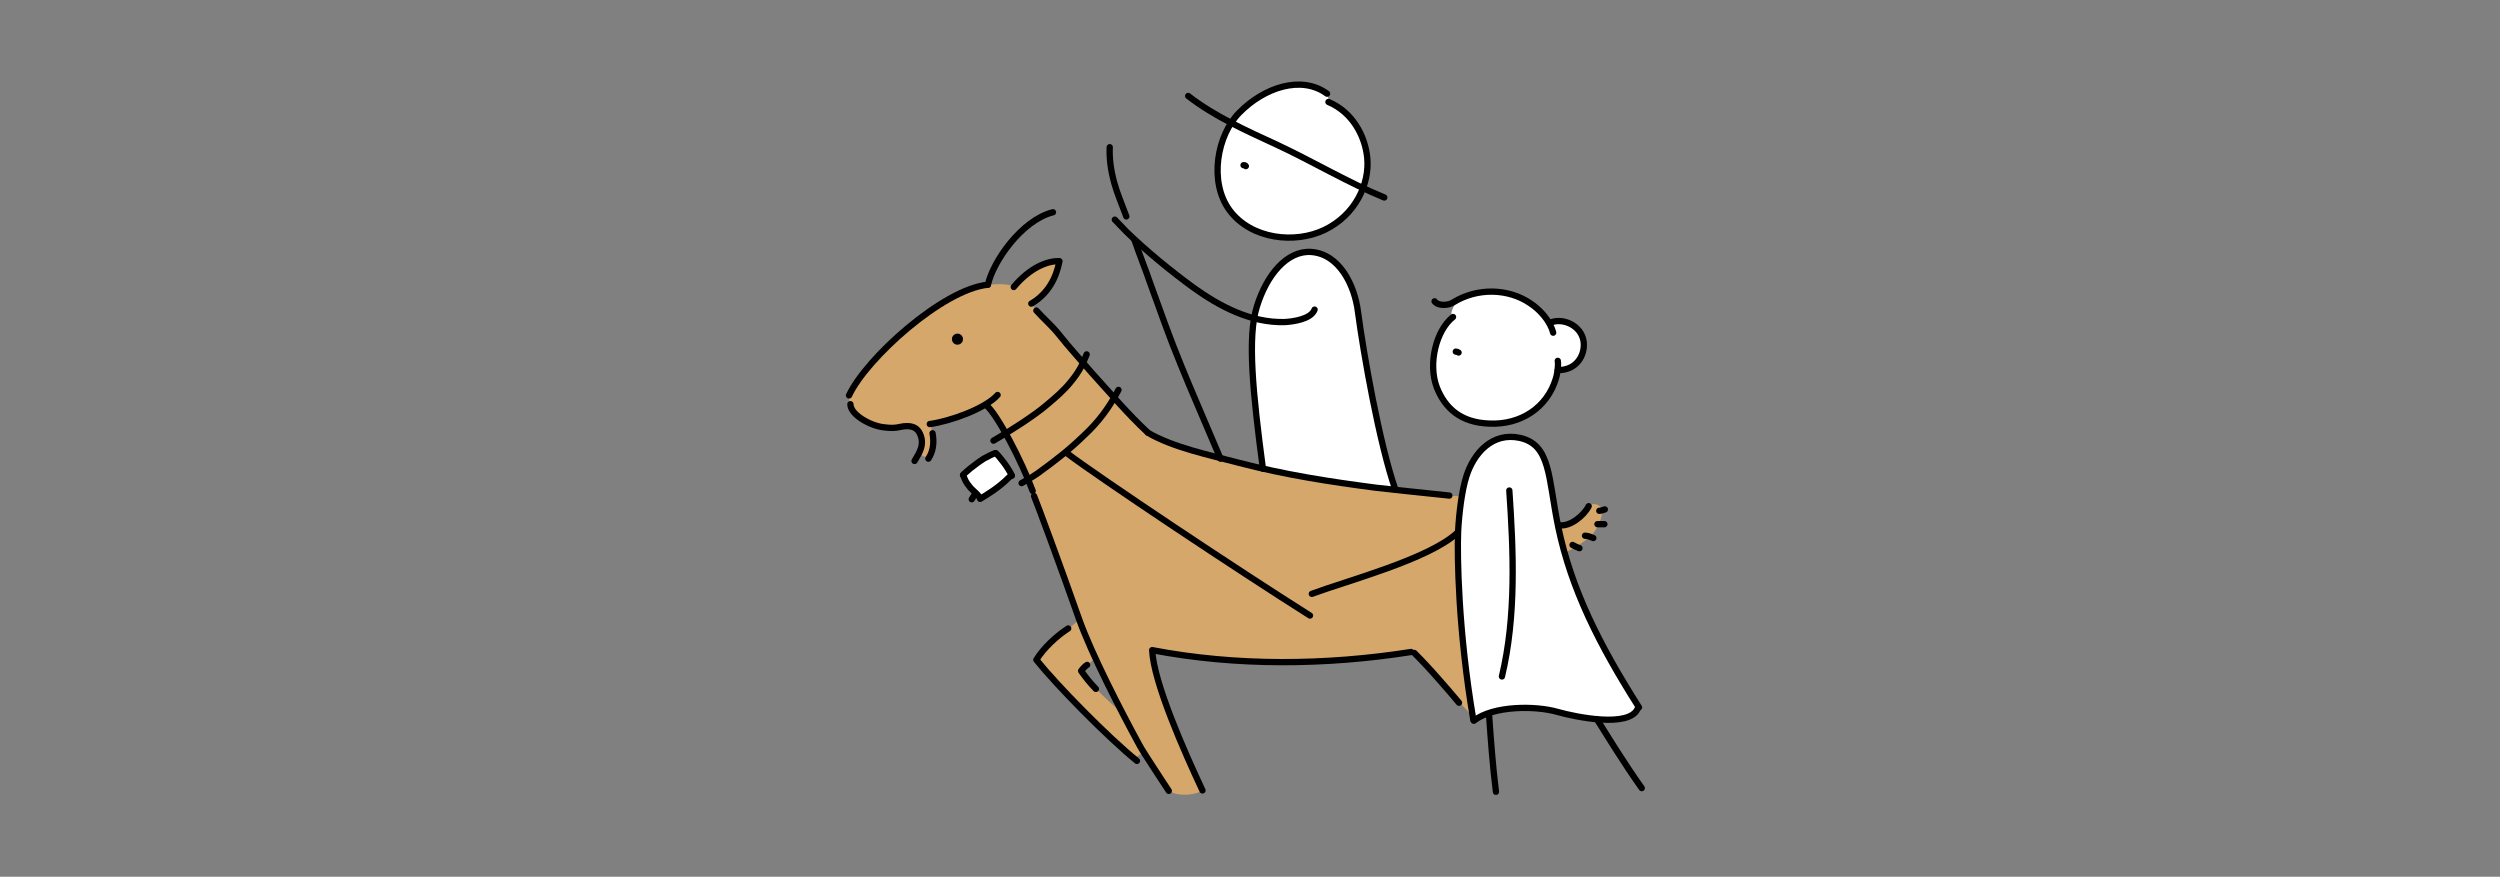 <svg xmlns="http://www.w3.org/2000/svg" xmlns:xlink="http://www.w3.org/1999/xlink" x="0px" y="0px" viewBox="0 0 541.8 190" style="enable-background:new 0 0 541.8 190;" xml:space="preserve">
<rect x="0" y="0" width="541.8" height="190" fill="#808080" stroke="none"/>
<style type="text/css">
	.st0{fill:none;stroke:#FFEF00;stroke-width:60;stroke-linecap:round;stroke-linejoin:round;stroke-miterlimit:10;}
	.st1{fill:none;stroke:#FFEF00;stroke-width:50;stroke-linecap:round;stroke-linejoin:round;stroke-miterlimit:10;}
	.st2{fill:#FFFFFF;}
	.st3{fill:none;stroke:#000000;stroke-width:0.889;stroke-linecap:round;stroke-linejoin:round;stroke-miterlimit:10;}
	.st4{fill:#FFFFFF;stroke:#000000;stroke-width:0.889;stroke-linecap:round;stroke-linejoin:round;stroke-miterlimit:10;}
	.st5{stroke:#000000;stroke-width:0.889;stroke-linecap:round;stroke-linejoin:round;stroke-miterlimit:10;}
	.st6{fill:none;stroke:#000000;stroke-width:0.889;stroke-linecap:round;stroke-linejoin:round;stroke-miterlimit:10;}
	.st7{fill:none;stroke:#000000;stroke-width:0.889;stroke-linecap:round;stroke-linejoin:round;stroke-miterlimit:10;}
	.st8{enable-background:new    ;}
	.st9{clip-path:url(#SVGID_6_);}
	.st10{fill:#FFF782;}
	.st11{fill:#FFB100;}
	.st12{fill:#FFEF00;}
	.st13{clip-path:url(#SVGID_7_);}
	.st14{fill:#F0F0F0;}
	.st15{fill:#D5A76A;}
	.st16{fill:none;stroke:#000000;stroke-width:0.73;stroke-linecap:round;stroke-linejoin:round;stroke-miterlimit:10;}
	.st17{fill:none;stroke:#000000;stroke-width:0.73;stroke-linecap:round;stroke-linejoin:round;stroke-miterlimit:10;}
	.st18{fill:#FFFFFF;stroke:#000000;stroke-width:0.73;stroke-linecap:round;stroke-linejoin:round;stroke-miterlimit:10;}
	.st19{stroke:#000000;stroke-width:0.73;stroke-linecap:round;stroke-linejoin:round;stroke-miterlimit:10;}
	.st20{fill:none;stroke:#000000;stroke-width:0.73;stroke-linecap:round;stroke-linejoin:round;stroke-miterlimit:10;}
	.st21{clip-path:url(#SVGID_8_);}
	.st22{fill:#FFAB00;}
	.st23{clip-path:url(#SVGID_9_);}
	.st24{clip-path:url(#SVGID_10_);}
	.st25{fill:none;stroke:#000000;stroke-width:1.365;stroke-linecap:round;stroke-linejoin:round;stroke-miterlimit:10;}
	.st26{fill:none;stroke:#000000;stroke-linecap:round;stroke-linejoin:round;stroke-miterlimit:10;}
	.st27{fill:none;stroke:#000000;stroke-linecap:round;stroke-miterlimit:10;}
	.st28{fill:none;stroke:#000000;stroke-width:1.365;stroke-linecap:round;stroke-linejoin:round;stroke-miterlimit:10;}
	.st29{fill:none;stroke:#000000;stroke-width:2.5;stroke-linecap:round;stroke-linejoin:round;stroke-miterlimit:10;}
	.st30{fill:none;stroke:#FFFFFF;stroke-width:1.365;stroke-linecap:round;stroke-linejoin:round;stroke-miterlimit:10;}
	.st31{fill:none;stroke:#FFEF00;stroke-width:1.365;stroke-linecap:round;stroke-linejoin:round;stroke-miterlimit:10;}
	.st32{fill:none;stroke:#000000;stroke-width:1.117;stroke-linecap:round;stroke-linejoin:round;stroke-miterlimit:10;}
	.st33{fill-rule:evenodd;clip-rule:evenodd;}
	.st34{fill:#FF8F00;stroke:#FFFFFF;stroke-width:0.327;stroke-miterlimit:10;}
	.st35{fill:none;stroke:#000000;stroke-width:0.662;stroke-linecap:round;stroke-linejoin:round;stroke-miterlimit:10;}
	.st36{fill:none;stroke:#000000;stroke-width:1.547;stroke-linecap:round;stroke-linejoin:round;stroke-miterlimit:10;}
	.st37{fill:#FF8F00;stroke:#FFFFFF;stroke-width:0.452;stroke-miterlimit:10;}
	.st38{fill:none;stroke:#000000;stroke-width:0.917;stroke-linecap:round;stroke-linejoin:round;stroke-miterlimit:10;}
	.st39{fill:none;stroke:#000000;stroke-width:1.56;stroke-linecap:round;stroke-linejoin:round;stroke-miterlimit:10;}
	.st40{fill:#FF8F00;stroke:#FFFFFF;stroke-width:0.456;stroke-miterlimit:10;}
	.st41{fill:none;stroke:#000000;stroke-width:0.924;stroke-linecap:round;stroke-linejoin:round;stroke-miterlimit:10;}
	.st42{fill:none;}
	.st43{fill:none;stroke:#000000;stroke-width:0.874;stroke-linecap:round;stroke-linejoin:round;stroke-miterlimit:10;}
	.st44{fill:none;stroke:#000000;stroke-width:1.001;stroke-linecap:round;stroke-linejoin:round;stroke-miterlimit:10;}
	.st45{fill:none;stroke:#000000;stroke-width:0.675;stroke-linecap:round;stroke-linejoin:round;stroke-miterlimit:10;}
	.st46{fill:none;stroke:#000000;stroke-width:0.655;stroke-linecap:round;stroke-linejoin:round;stroke-miterlimit:10;}
	.st47{fill:none;stroke:#000000;stroke-width:0.722;stroke-linecap:round;stroke-linejoin:round;stroke-miterlimit:10;}
	.st48{fill:none;stroke:#000000;stroke-width:0.694;stroke-linecap:round;stroke-linejoin:round;stroke-miterlimit:10;}
	.st49{fill:none;stroke:#000000;stroke-width:0.7;stroke-linecap:round;stroke-linejoin:round;stroke-miterlimit:10;}
	.st50{fill:#3AAB48;}
	.st51{fill:none;stroke:#000000;stroke-width:1.264;stroke-linecap:round;stroke-linejoin:round;stroke-miterlimit:10;}
	.st52{fill:#FFFFFF;stroke:#000000;stroke-width:0.988;stroke-linecap:round;stroke-linejoin:round;stroke-miterlimit:10;}
	.st53{fill:none;stroke:#000000;stroke-width:0.988;stroke-linecap:round;stroke-linejoin:round;stroke-miterlimit:10;}
	.st54{fill:none;stroke:#000000;stroke-width:1.229;stroke-linecap:round;stroke-linejoin:round;stroke-miterlimit:10;}
	.st55{fill:none;stroke:#000000;stroke-width:0.763;stroke-linecap:round;stroke-linejoin:round;stroke-miterlimit:10;}
	.st56{fill:none;stroke:#000000;stroke-width:1.274;stroke-linecap:round;stroke-linejoin:round;stroke-miterlimit:10;}
	.st57{fill:none;stroke:#000000;stroke-width:0.91;stroke-linecap:round;stroke-linejoin:round;stroke-miterlimit:10;}
	.st58{fill:#F7F7F7;}
	.st59{fill:none;stroke:#3AAB48;stroke-width:2.5;stroke-linecap:round;stroke-linejoin:round;stroke-miterlimit:10;}
	.st60{opacity:0.16;}
	.st61{fill:none;stroke:#000000;stroke-width:0.209;stroke-linecap:round;stroke-linejoin:round;stroke-miterlimit:10;}
	.st62{fill:none;stroke:#000000;stroke-width:0.185;stroke-linecap:round;stroke-linejoin:round;stroke-miterlimit:10;}
	.st63{fill:none;stroke:#000000;stroke-width:0.209;stroke-linecap:round;stroke-miterlimit:10;}
	.st64{fill:#FFFFFF;stroke:#000000;stroke-width:0.209;stroke-linecap:round;stroke-linejoin:round;stroke-miterlimit:10;}
	.st65{fill:#FF8F00;}
	.st66{fill:none;stroke:#000000;stroke-width:0.348;stroke-linecap:round;stroke-linejoin:round;stroke-miterlimit:10;}
	.st67{fill:none;stroke:#000000;stroke-width:0.307;stroke-linecap:round;stroke-linejoin:round;stroke-miterlimit:10;}
	.st68{fill:none;stroke:#000000;stroke-width:0.348;stroke-linecap:round;stroke-miterlimit:10;}
	.st69{fill:#FFFFFF;stroke:#000000;stroke-width:0.348;stroke-linecap:round;stroke-linejoin:round;stroke-miterlimit:10;}
	.st70{fill:none;stroke:#000000;stroke-width:0.217;stroke-linecap:round;stroke-linejoin:round;stroke-miterlimit:10;}
	.st71{fill:none;stroke:#000000;stroke-width:0.192;stroke-linecap:round;stroke-linejoin:round;stroke-miterlimit:10;}
	.st72{fill:none;stroke:#000000;stroke-width:0.217;stroke-linecap:round;stroke-miterlimit:10;}
	.st73{fill:#FFFFFF;stroke:#000000;stroke-width:0.217;stroke-linecap:round;stroke-linejoin:round;stroke-miterlimit:10;}
	.st74{fill:none;stroke:#000000;stroke-width:0.226;stroke-linecap:round;stroke-linejoin:round;stroke-miterlimit:10;}
	.st75{fill:none;stroke:#000000;stroke-width:0.199;stroke-linecap:round;stroke-linejoin:round;stroke-miterlimit:10;}
	.st76{fill:none;stroke:#000000;stroke-width:0.226;stroke-linecap:round;stroke-miterlimit:10;}
	.st77{fill:#FFFFFF;stroke:#000000;stroke-width:0.226;stroke-linecap:round;stroke-linejoin:round;stroke-miterlimit:10;}
	.st78{fill:none;stroke:#000000;stroke-width:0.889;stroke-linecap:round;stroke-miterlimit:10;}
	.st79{fill:none;stroke:#FFEF00;stroke-width:37.902;stroke-linecap:round;stroke-linejoin:round;stroke-miterlimit:10;}
	.st80{fill:none;stroke:#FFEF00;stroke-width:46.036;stroke-linecap:round;stroke-linejoin:round;stroke-miterlimit:10;}
</style>
<g id="Ebene_1">
</g>
<g id="Illustration">
	<path class="st15" d="M337.4,113.7c1.5,0.2,3.4-0.2,4.4-1.2c1.1-0.9,2.1-2.4,2.4-2.8c1-0.9,2.8-0.4,3,0.9c0.2,1.3-1,4.2-2.4,5.5   c-1.4,1.3-3.7,2.8-5.6,3.6C338,117.3,337.4,113.8,337.4,113.7z"></path>
	<path class="st2" d="M288.1,22.2c-0.3-0.8-0.2-1.8-1-2.3c-0.8-0.5-5.8-3.4-12.7,0.3c-6.9,3.7-8.2,7.4-9.6,11s-1.5,10.2,2.1,14.7   c3.5,4.5,9.9,6,14.7,5.5c4.8-0.5,10.3-3.6,12.8-8c2.5-4.4,3-10.1,0.8-14.2C292.9,25.1,289.5,23.2,288.1,22.2z"></path>
	<path class="st2" d="M302.2,106.3c-2.3-7.2-6.6-28.3-7.6-36.6s-2.8-12.2-7.1-13.9c-4.4-1.7-8.3-1.8-12.5,4.8   c-4.2,6.6-3.7,15.3-2.7,28.3c0.3,4.4,1.5,12.8,1.5,12.8s6.7,1.7,13.7,2.6C294.4,105.2,302.2,106.3,302.2,106.3z"></path>
	<path class="st2" d="M215.5,98.3c-1.8,0.3-5.8,4.1-6.4,4.5c0.3,1.9,0.9,2.4,1.6,3.3c0.7,0.8,1.7,2,1.7,2s5.4-3.4,6.8-4.7   C217.7,101,216.2,98.7,215.5,98.3z"></path>
	<path class="st15" d="M315.9,123.1c0.1-7.8,1-15.5,1-15.5s-11.2-0.6-30.2-3.6c-19-2.9-35-8.3-38-10.3c-2.7-2.9-23.2-25.6-25.2-27.8   c2.9-2.4,4-3.3,6-9.1c-3,0.2-6.7,1.2-9.7,5.2c-0.7-0.2-2.9-0.7-6-0.2c-5.7,0.9-13.6,5.4-18.8,10.7c-5.1,5.3-11,12.2-11,13.1   c-0.1,0.9,0.3,2.8,0.8,3.4c0.5,0.6,4.7,3.9,8.4,3.7c3.7-0.2,6.3-0.9,6.3,1.9c0,1.7-0.1,2.4-0.2,3.1c-0.1,0.7,1.2,2,2.1,0.8   c0.9-1.2,0.7-5,0.3-6.5c2.5-0.5,7.8-2,11.9-4.2c2.7,3.2,7.1,9.8,11.1,21.1c4,11.3,8.2,23.1,9.1,25.5c-3.5,2.9-8,6.5-9.1,8.5   c1.9,2.8,11,12.9,20.4,21.1c2.3,0.4,2.6-1.7,2.6-1.7s4,6.4,5.5,8.8c1.3,1.7,6.2,1.3,7.4,0.1c-1.1-2.3-7.5-15-9-19.9   c-1.5-4.9-1.9-9.5-1.8-10.2c4.5,0.6,14.1,2.9,26.1,2.6c12-0.3,30.2-2.5,30.2-2.5l12.9,13.9C318.9,155.2,315.7,135.2,315.9,123.1z    M237.4,149.1c-1.4-1.7-2.9-3.6-2.9-3.6s1.6-1.9,3-3l5.5,11.9C243,154.4,239,150.9,237.4,149.1z"></path>
	<path class="st25" d="M214.1,61.7c-9.8,1-26.4,16-30.1,24"></path>
	<circle cx="207.5" cy="73.5" r="1.2"></circle>
	<path class="st25" d="M184.3,87.6c0,2.3,4.4,4.7,7.2,5c1.6,0.2,2.4,0.2,3.7-0.1c2-0.4,3.6-0.1,4.3,1.8c0.8,2.1-0.1,3.6-1.3,5.6"></path>
	<path class="st25" d="M201.5,91.9c4.4-0.6,12-3.3,14.7-6.3"></path>
	<path class="st25" d="M223.5,65.8c3.6-2.1,5.4-5.5,6.1-9.2c-2.5-0.1-6.3,1.3-9.9,5.6"></path>
	<path class="st25" d="M214.1,61.7c1.1-5,7.3-14,14.1-15.7"></path>
	<path class="st25" d="M202.1,93.9c0.4,2.1,0.1,4-0.9,5.5"></path>
	<path class="st25" d="M213.7,87.8c2.3,1.7,7.8,12.3,10.1,18.6"></path>
	<path class="st25" d="M224.6,67.3c1.4,1.6,3.4,3.3,4.9,5.2c2.3,2.9,4.8,5.6,7.2,8.4c4,4.4,7.7,8.8,12,12.8   c-0.1-0.1-0.2-0.2-0.3-0.3"></path>
	<path class="st25" d="M235.5,76.8c-0.7,1.8-1.5,3.6-3.4,5.9c-1.6,2-3.4,3.5-5.3,5.1c-2.4,2.1-8.3,5.9-11.5,7.7"></path>
	<path class="st25" d="M242.4,84.5c-2.1,4-4.4,7-7.4,9.8c-3.2,3.1-6,5.3-10,8.2c-1.4,1-2.6,1.6-3.6,2.2"></path>
	<g>
		<path class="st25" d="M215.8,98.2c0.7,0.6,2.7,3.1,3.5,4.9"></path>
		<path class="st25" d="M215.7,98.2c-0.4,0.1-1.6,0.7-2.5,1.2c-1.1,0.7-2,1.4-2.9,2.1c-0.5,0.4-0.9,0.8-1.5,1.3"></path>
		<path class="st25" d="M212.6,108c0.8-0.5,1.5-0.9,2.2-1.4c0.8-0.5,2.1-1.5,3.1-2.4c0.4-0.4,0.8-0.8,1.3-1.2"></path>
		<path class="st25" d="M208.7,103c0.2,0.3,0.3,0.7,0.5,1.1c0.3,0.6,0.7,1.1,1.1,1.6c0.6,0.7,1.9,1.6,2.1,2.4"></path>
		<path class="st25" d="M210.6,108.2c0.2-0.3,0.7-1.1,0.8-1.3"></path>
	</g>
	<path class="st25" d="M287.6,20.3c-5.6-4.1-13.7-1.3-19,4.1c-4.8,4.8-6.7,15-2.1,21.2c4.7,6.3,14.2,7.3,20.6,4.2   c6.6-3.2,9.8-9.9,9.2-15.7c-0.5-4.7-3.2-9.8-8.4-12"></path>
	<path class="st25" d="M257.5,20.8c5.8,4.5,12.6,7.5,19.3,10.6c7.5,3.5,15.6,8.3,23.2,11.4"></path>
	<path class="st25" d="M269.5,35.8c0.2,0,0.4,0,0.5,0.2"></path>
	<path class="st25" d="M224.1,107.5c0.7,1.7,5.4,14.3,9.8,26.8c2.7,7.5,8.8,19.4,13,27.1c1,1.9,5.6,8.7,6.4,10"></path>
	<path class="st25" d="M231.5,136.2c-2.5,1.6-5.4,4.3-6.9,6.8c4.4,5.5,15.4,16.7,21.8,21.9"></path>
	<path class="st25" d="M248.8,93.8c5.5,3.2,13.3,4.8,19.7,6.5c10,2.6,19.7,4.1,29.7,5.4c3.5,0.4,9.2,1,15.9,1.7"></path>
	<path class="st25" d="M305.8,141.3c-18.5,2.9-37.8,3.1-56.1-0.4c0.3,7,7,22.1,10.9,30.4"></path>
	<path class="st25" d="M237.5,149.3c-1.3-1.3-2.5-2.9-3.2-3.9c0.2-0.3,0.9-1.1,1.3-1.3"></path>
	<path class="st25" d="M273.7,101.6c-2.2-16.6-3.4-28.6-1.3-35.2c2.1-6.8,6.5-12.1,11.7-11.8c6.2,0.4,9.5,7.3,10.2,13   c1.2,9,4.6,28.4,8.1,38.5"></path>
	<path class="st25" d="M245.9,52.1c0.8,2.4,2.8,7.5,3.2,8.8c2.4,6.6,4.3,12.1,6.9,18.4c1.6,4,6.1,14.4,8.5,20.1"></path>
	<path class="st25" d="M240.5,31.9c-0.1,2.4,0.2,4.9,1,7.8c0.6,2.2,1.6,4.5,2.6,7.2"></path>
	<path class="st25" d="M241.6,47.6c0.6,0.6,1.9,2,2.5,2.6c4.2,4.1,9.7,8.6,14.5,12.1c5.7,4.1,12.5,7.7,19.8,7.5   c1.8-0.1,5.7-0.6,6.5-2.7"></path>
	<path class="st25" d="M231.2,98.2c7,5.3,37,25.3,52.7,35.2"></path>
	<path class="st25" d="M306.5,141.5c1.7,1.7,3.3,3.4,5.4,5.8c1.6,1.8,2.8,3.2,4.3,5"></path>
	<g>
		<path class="st2" d="M316.9,64.4c-1.2,0.7-2.6,2.6-2.4,4.5c-1.8,2-5.5,7.6-3.6,14.1s8.4,9.9,14.1,8.8c4.6-0.9,10.8-2.8,12.7-11.4    c2.5-0.3,5.3-1.7,5.7-5.2c0.4-3.5-3.1-5-4.4-5.4c-1.3-0.3-3.3,0.2-3.3,0.2s-1.7-4.2-7.6-5.8S318.2,63.7,316.9,64.4z"></path>
		<path class="st2" d="M326.9,94.7c-4.8,0.2-8.9,4.5-10.3,13.8c-1.4,9.3-0.6,20.1,0.2,28c0.8,8,2.6,19.5,2.6,19.5s4.6-2.8,9.1-2.7    c4.5,0.1,9.6,1.1,15.8,2.4c3.7,0.8,9.6,0.5,10.9-2.4c-2.4-4.1-11.7-19.6-14.7-29.7c-3-10.1-4-19.6-5.3-22.9    C333.7,97.4,331.5,94.5,326.9,94.7z"></path>
		<path class="st25" d="M336.6,72.1c-0.7-2.7-3-5.1-5-6.4c-4.7-3.2-11.4-3.4-16.6-0.2c-1,0.7-3.3,0.9-4.1-0.2"></path>
		<path class="st25" d="M314.9,68.7c-3.6,2.8-5.5,10.1-3.5,15.3c1.8,4.5,5.2,7.6,11.4,7.8c6.7,0.3,12.5-3.4,14.4-9.8    c0.2-0.6,0.6-2.6,0.4-3.8"></path>
		<path class="st25" d="M337.6,80.2c4,0.1,6-3.2,5.6-6.2c-0.5-3.5-4.6-5.3-7.4-4"></path>
		<path class="st25" d="M315.5,76.2c0.2,0,0.5,0.1,0.6,0.2"></path>
		<path class="st25" d="M319.3,156c-3.3-19.4-3.5-35.7-3.3-40.8c0.2-3.9,0.8-8.9,1.8-12c1.6-5,5.6-9.6,11.6-8.3    c6.7,1.5,6.1,8.6,8.3,19.3c2.8,13.4,8.8,25.4,17.5,39.1"></path>
		<path class="st25" d="M315.8,115.5c-6.2,5.7-23.7,10.3-31.5,13.2"></path>
		<path class="st25" d="M327.1,106.3c0.9,13.2,1.5,27.3-1.6,40.3"></path>
		<path class="st25" d="M319.4,156.2c4.2-3.3,13.4-3.3,18.2-1.9c3.9,1.1,15.5,3.5,17.3-0.7"></path>
		<path class="st25" d="M322.7,154.8c0.4,5.7,0.8,11.1,1.5,16.8"></path>
		<path class="st25" d="M346.1,155.9c2.2,3.5,5.6,9.1,9.7,14.9"></path>
	</g>
	<path class="st25" d="M337.8,113.8c2.4,0.5,5.5-2.1,6.5-4.1"></path>
	<path class="st25" d="M340.8,118.1c0.5,0.3,1,0.5,1.5,0.7"></path>
	<path class="st25" d="M343.5,116.1c0.6,0,1.3,0.3,1.8,0.5"></path>
	<path class="st25" d="M346.2,113.6c0.5,0,1,0,1.5,0"></path>
	<path class="st25" d="M346.6,110.7c0.4,0,0.8-0.2,1.2-0.3"></path>
</g>
</svg>